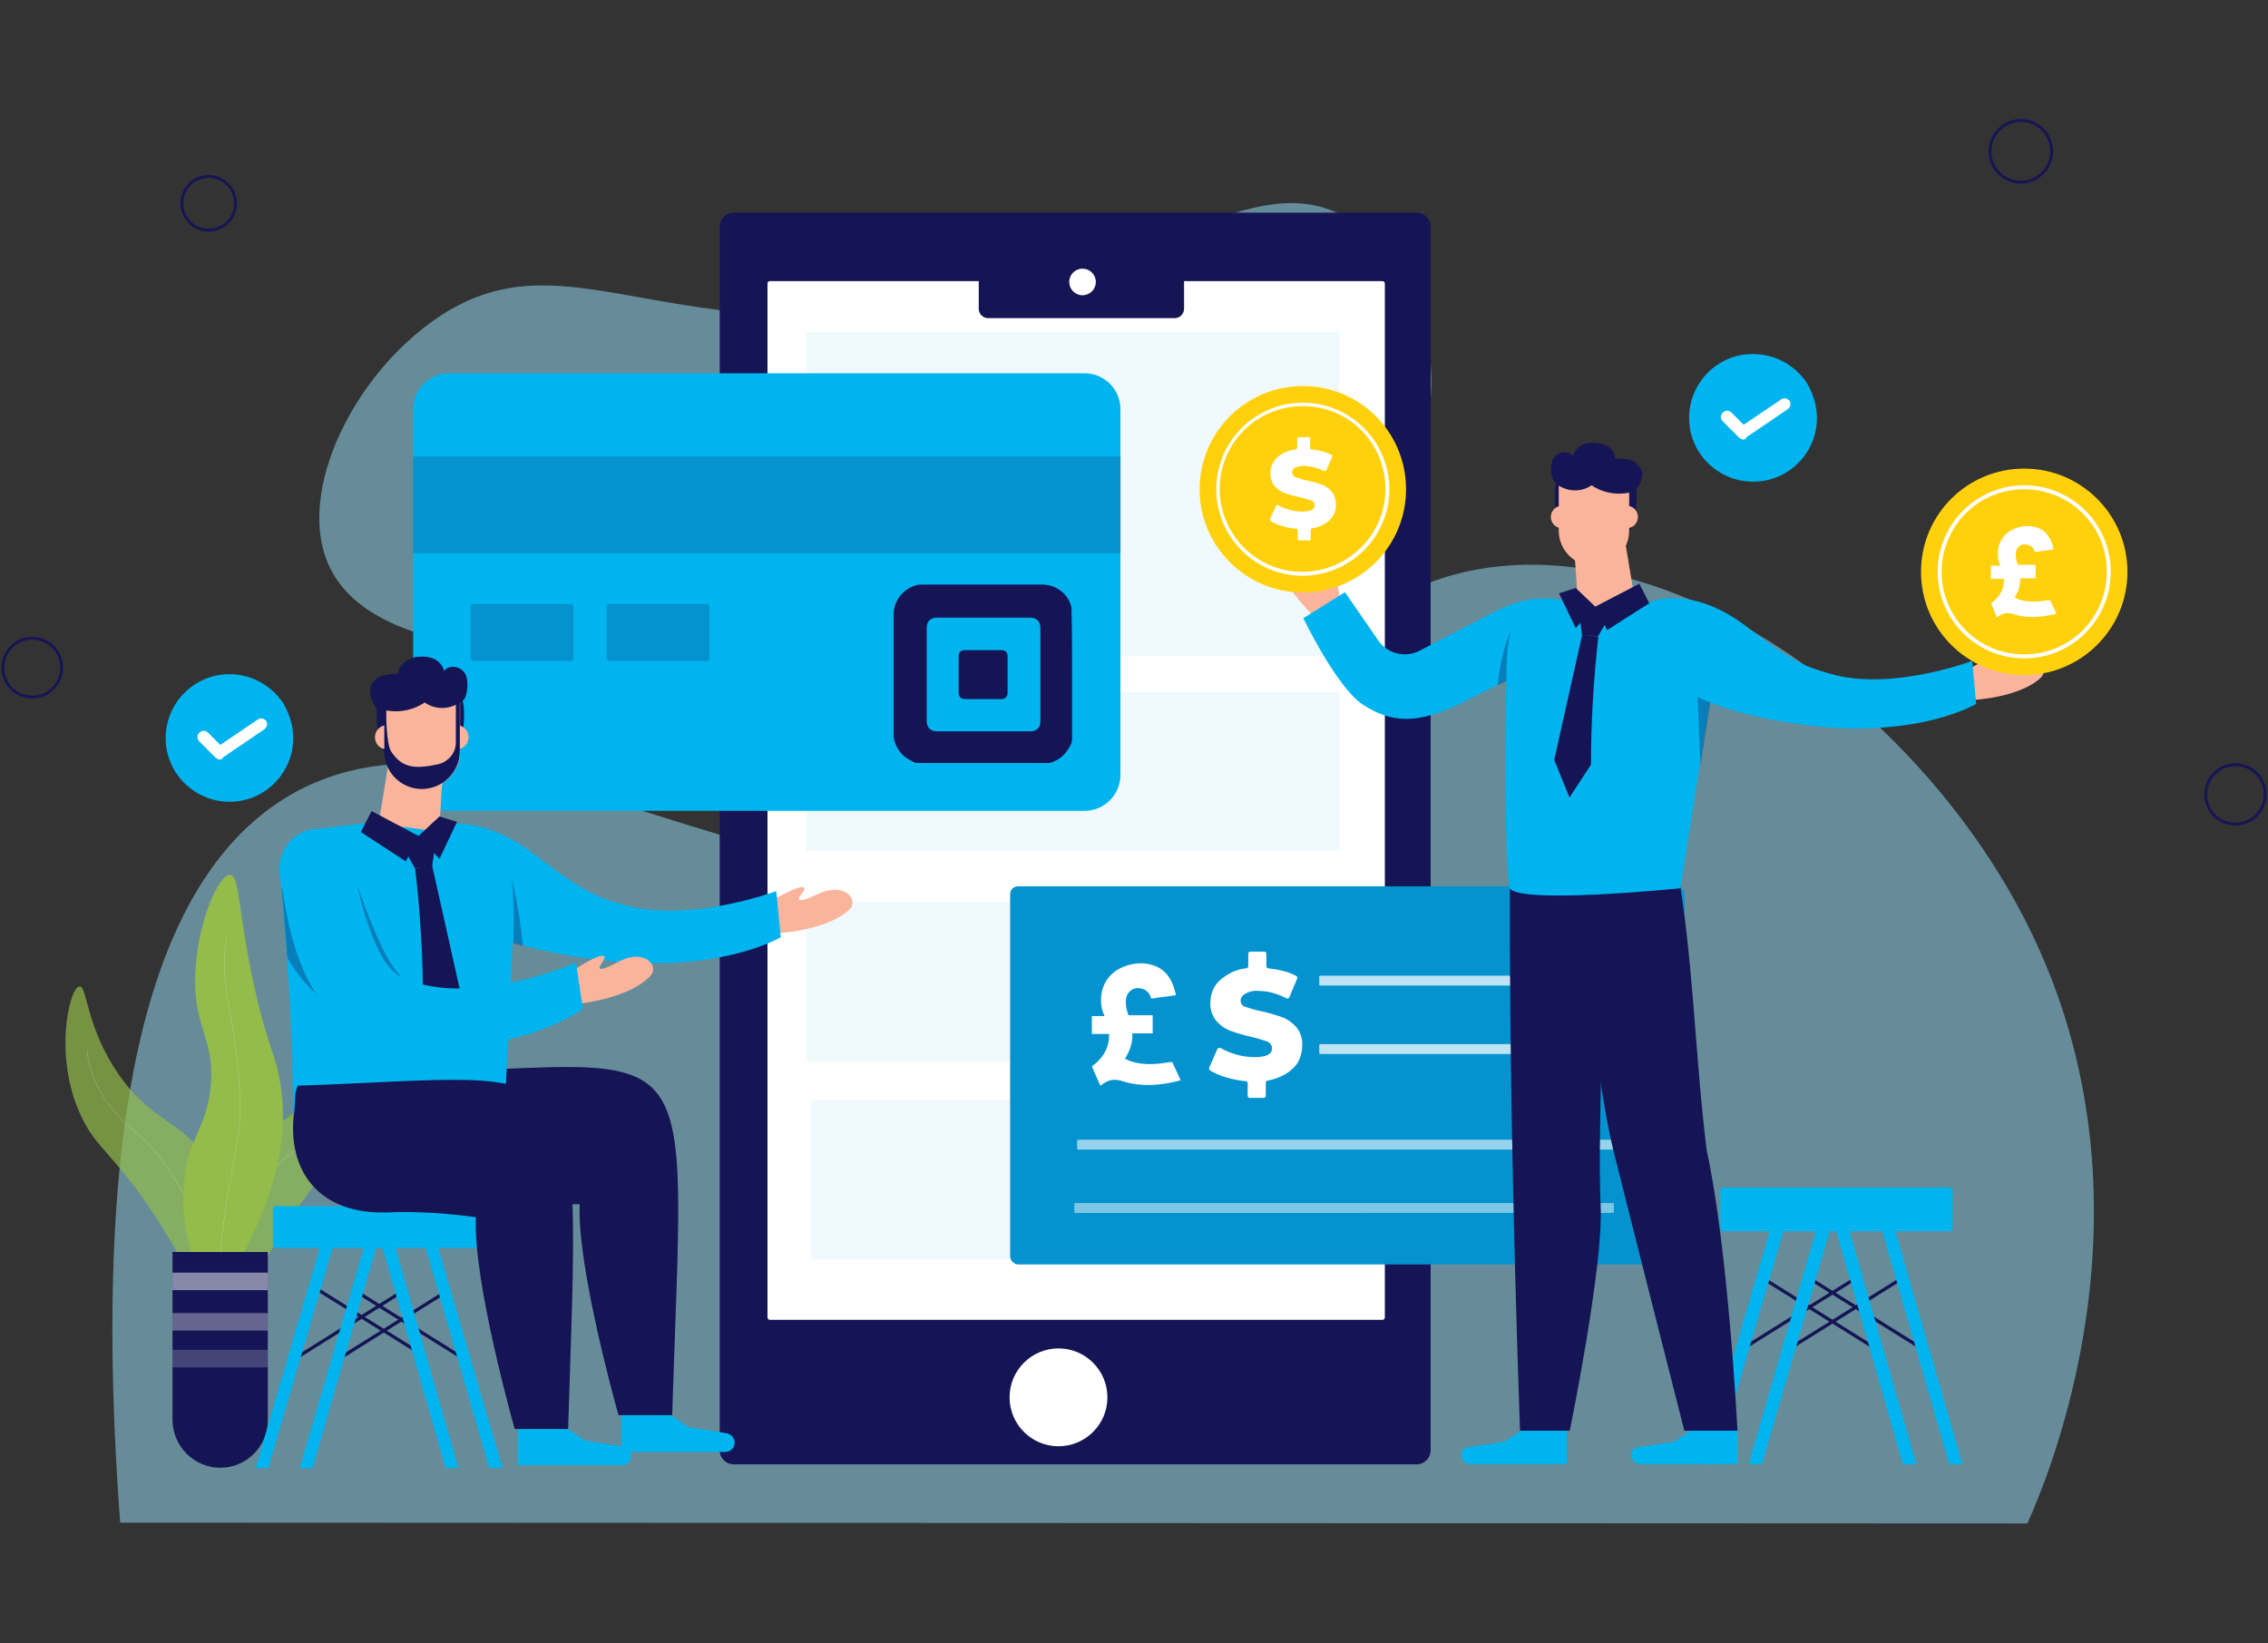 <?xml version="1.0" encoding="utf-8"?>
<!-- Generator: Adobe Illustrator 26.0.2, SVG Export Plug-In . SVG Version: 6.00 Build 0)  -->
<svg version="1.1" id="Layer_1" xmlns="http://www.w3.org/2000/svg" xmlns:xlink="http://www.w3.org/1999/xlink" x="0px" y="0px"
	 viewBox="0 0 802 581" style="enable-background:new 0 0 802 581;" xml:space="preserve">
<rect x="0" y="0" width="802" height="581" fill="#333333" stroke="none"/>
<style type="text/css">
	.st0{fill:none;stroke:#151555;stroke-miterlimit:10;}
	.st1{opacity:0.5;fill:#9BE6FF;enable-background:new    ;}
	.st2{opacity:0.7;fill:#93BC4B;enable-background:new    ;}
	
		.st3{opacity:0.51;fill:none;stroke:#FFFFFF;stroke-width:9.000000e-02;stroke-linecap:round;stroke-linejoin:round;enable-background:new    ;}
	.st4{fill:#93BC4B;}
	.st5{fill:#151555;}
	.st6{opacity:0.49;fill:#FFFFFF;enable-background:new    ;}
	.st7{opacity:0.34;fill:#FFFFFF;enable-background:new    ;}
	.st8{opacity:0.2;fill:#FFFFFF;enable-background:new    ;}
	.st9{fill:#FFFFFF;}
	.st10{opacity:6.000000e-02;fill:#00B4EF;enable-background:new    ;}
	.st11{fill:#0493CF;}
	.st12{opacity:0.74;fill:#FFFFFF;enable-background:new    ;}
	.st13{opacity:0.58;fill:#FFFFFF;enable-background:new    ;}
	.st14{opacity:0.48;fill:#FFFFFF;enable-background:new    ;}
	.st15{fill:#00B4EF;}
	.st16{opacity:0.21;fill:#151555;enable-background:new    ;}
	.st17{opacity:0.34;fill:#151555;enable-background:new    ;}
	.st18{fill:#FBB49C;}
	.st19{opacity:0.51;fill:#FBB49C;enable-background:new    ;}
	.st20{fill:#FFD10C;}
</style>
<path class="st0" d="M714.6,64.4c6,0,10.9-4.9,10.9-10.9s-4.9-10.9-10.9-10.9c-6,0-10.9,4.9-10.9,10.9S708.5,64.4,714.6,64.4z"/>
<path class="st0" d="M790.5,291.4c5.8,0,10.5-4.7,10.5-10.5c0-5.8-4.7-10.5-10.5-10.5s-10.5,4.7-10.5,10.5
	C779.9,286.7,784.6,291.4,790.5,291.4z"/>
<path class="st0" d="M11.4,246.5c5.7,0,10.4-4.6,10.4-10.4c0-5.7-4.6-10.4-10.4-10.4c-5.7,0-10.4,4.6-10.4,10.4
	C1,241.8,5.6,246.5,11.4,246.5z"/>
<path class="st0" d="M73.8,81.4c5.3,0,9.5-4.3,9.5-9.5s-4.3-9.5-9.5-9.5c-5.3,0-9.5,4.3-9.5,9.5S68.5,81.4,73.8,81.4z"/>
<path class="st1" d="M116.1,199.5c16.6,37.7,95.8,33.4,160.8,29.9c68.1-3.6,208.2-11.1,227-77.8c7.3-25.6-3.6-58.6-25.1-73
	c-36.1-24.2-73.7,23.5-165.3,32c-84.2,7.8-116.7-26.6-158.7,1.7C125.3,132.2,104.7,173.5,116.1,199.5z"/>
<path class="st1" d="M42.5,538.4c-13.3-177.6,23.9-237,61.4-258c80.1-44.4,190.9,70.4,303.1,13.1c61.2-31.3,56.7-79.9,112.6-91.6
	c72.6-15.2,160.3,49.8,198,126.4c48.1,97.3,6.4,194.7-0.7,210.4L42.5,538.4z"/>
<path class="st2" d="M75,452.6c-5.9-4.1-2.1-24.2,7.4-39.1c10.7-16.8,20.7-14.7,32.9-32.2c11.8-16.9,11.2-31.6,14-31.3
	c3.8,0.5,9.7,26.8-1.7,48.1c-5,9.3-10,11.4-22.1,28.7c-4.5,6.6-8.6,13.3-12.4,20.2C86.1,451.7,78.8,455.2,75,452.6z"/>
<path class="st3" d="M124.5,379.6c0,0-7.1,18.5-22.3,28.9c-15.2,10.5-22.3,47.7-22.3,47.7"/>
<path class="st2" d="M82.4,451.4c6.1-4.1,2.1-24.2-7.4-39.1c-10.7-16.8-20.7-14.7-32.9-32.2c-11.8-16.9-11.2-31.6-14-31.3
	c-3.8,0.5-9.7,26.8,1.7,48.1c5,9.3,10,11.4,22.1,28.7c4.5,6.6,8.6,13.3,12.4,20.2C71.5,450.3,78.8,454.1,82.4,451.4z"/>
<path class="st3" d="M77.8,454.5c0.3-2.1-11.6-39.4-29.6-53.9c-17.8-14.7-17.3-29.2-17.3-29.2"/>
<path class="st4" d="M68.8,445.9c-3.5-9.3-4.7-19.4-3.6-29.2c1.7-14.7,7.6-17.6,9.2-31.6c1.9-16.3-5-20.6-5.4-36.7
	c-0.3-20.6,8.3-39.4,12.4-39.1c3.6,0.3,2.6,14.5,9.5,43.9c4.1,16.9,6.2,19.4,7.8,27.5c2.9,14.4,2.4,36-14.7,66.2L68.8,445.9z"/>
<path class="st3" d="M77.8,445.5c0.5-6.4,1.2-12.8,2.1-19.2c1.7-12.6,5.7-25.2,5-38.2c-0.7-11.6-2.2-23-4.3-34.4
	c-1.6-7.6-1.7-15.4-0.5-23"/>
<path class="st5" d="M94.7,442.7v59.5c0,9.3-7.6,16.8-16.8,16.8c-9.3,0-16.8-7.6-16.9-16.8v-59.5H94.7z"/>
<path class="st6" d="M94.7,450H61v6.2h33.7V450z"/>
<path class="st7" d="M94.7,464.3H61v6.2h33.7V464.3z"/>
<path class="st8" d="M94.7,477.3H61v6.2h33.7V477.3z"/>
<path class="st5" d="M259.5,75.2h241.4c2.8,0,5,2.2,5,5v432.6c0,2.8-2.2,5-5,5H259.5c-2.8,0-5-2.2-5-5V80.2
	C254.5,77.4,256.7,75.2,259.5,75.2z"/>
<path class="st9" d="M272.3,99.4h216.5c0.5,0,0.9,0.3,0.9,0.9v365.5c0,0.5-0.3,0.9-0.9,0.9H272.3c-0.5,0-0.9-0.3-0.9-0.9V100.2
	C271.4,99.7,271.8,99.4,272.3,99.4z"/>
<path class="st10" d="M285.6,117.2h187.6c0.3,0,0.5,0.2,0.5,0.5v113.8c0,0.3-0.2,0.5-0.5,0.5H285.6c-0.3,0-0.5-0.2-0.5-0.5V117.7
	C285.1,117.5,285.2,117.2,285.6,117.2z"/>
<path class="st10" d="M285.6,244.7h187.6c0.3,0,0.5,0.2,0.5,0.5v55.2c0,0.3-0.2,0.5-0.5,0.5H285.6c-0.3,0-0.5-0.2-0.5-0.5v-55.2
	C285.1,244.9,285.2,244.7,285.6,244.7z"/>
<path class="st10" d="M285.6,318.9h88.2c0.3,0,0.5,0.2,0.5,0.5v55.2c0,0.3-0.2,0.5-0.5,0.5h-88.2c-0.3,0-0.5-0.2-0.5-0.5v-55.2
	C285.1,319.1,285.2,318.9,285.6,318.9z"/>
<path class="st10" d="M384.8,318.6H473c0.3,0,0.5,0.2,0.5,0.5v55.2c0,0.3-0.2,0.5-0.5,0.5h-88.2c-0.3,0-0.5-0.2-0.5-0.5v-55.2
	C384.5,318.8,384.7,318.6,384.8,318.6z"/>
<path class="st10" d="M287.3,389.1h88.2c0.3,0,0.5,0.2,0.5,0.5v55.2c0,0.3-0.2,0.5-0.5,0.5h-88.2c-0.3,0-0.5-0.2-0.5-0.5v-55.2
	C286.8,389.5,287,389.1,287.3,389.1z"/>
<path class="st10" d="M386.6,388.8h88.2c0.3,0,0.5,0.2,0.5,0.5v55.2c0,0.3-0.2,0.5-0.5,0.5h-88.2c-0.3,0-0.5-0.2-0.5-0.5v-55.2
	C386,389.1,386.4,388.8,386.6,388.8z"/>
<path class="st11" d="M360.1,313.4h232.7c1.6,0,2.9,1.4,2.9,2.9v127.9c0,1.6-1.4,2.9-2.9,2.9H360.1c-1.6,0-2.9-1.4-2.9-2.9V316.3
	C357.2,314.6,358.4,313.4,360.1,313.4z"/>
<path class="st9" d="M457.1,377.9c-2.4,2.2-5.5,3.6-8.8,4.2c-0.3,0-0.7,0.3-0.7,0.7v4.7c0,0.3-0.3,0.7-0.7,0.7h-5
	c-0.3,0-0.7-0.3-0.7-0.7v-4.5c0-0.3-0.3-0.7-0.7-0.7c-2.4-0.2-4.8-0.7-7.1-1.4c-1.9-0.5-3.8-1.4-5.5-2.4c-0.3-0.2-0.5-0.7-0.3-1
	l2.9-6.6c0.2-0.3,0.5-0.5,1-0.3c0,0,0,0,0.2,0c1.7,1,3.5,1.7,5.2,2.2c2.2,0.7,4.5,1,6.7,1c4.2,0,6.2-1,6.2-3.1c0-1-0.7-2.1-1.7-2.4
	c-1.9-0.7-3.8-1.2-5.7-1.7c-2.4-0.5-4.8-1.2-7.3-2.1c-1.9-0.7-3.6-1.9-5-3.5c-1.4-1.7-2.2-4-2.1-6.4c0-3.1,1.2-6.1,3.5-8.1
	c2.6-2.2,5.7-3.8,9.2-4.1c0.3,0,0.7-0.3,0.7-0.7v-4.5c0-0.3,0.3-0.7,0.7-0.7h5c0.3,0,0.7,0.3,0.7,0.7v4.5c0,0.3,0.3,0.7,0.7,0.7
	c1.7,0.2,3.6,0.5,5.4,1c1.6,0.3,3.1,1,4.5,1.7c0.3,0.2,0.5,0.5,0.3,0.9l-2.8,6.7c-0.2,0.3-0.5,0.5-1,0.3c-3.1-1.6-6.4-2.6-9.9-2.6
	c-1.6-0.2-3.3,0.2-4.7,1c-0.9,0.5-1.6,1.4-1.6,2.4c0,1,0.7,2.1,1.7,2.2c1.9,0.7,3.8,1.2,5.7,1.6c2.4,0.5,4.8,1.2,7.3,2.1
	c1.9,0.7,3.6,1.9,5,3.5c1.4,1.7,2.2,4,2.1,6.4C460.4,373,459.4,375.8,457.1,377.9z"/>
<path class="st12" d="M466.8,345h104.6c0.1,0,0.3,0.2,0.3,0.3v2.9c0,0.2-0.1,0.3-0.3,0.3H466.8c-0.1,0-0.3-0.2-0.3-0.3v-2.9
	C466.5,345.2,466.7,345,466.8,345z"/>
<path class="st12" d="M466.8,369.2h104.6c0.1,0,0.3,0.2,0.3,0.3v2.9c0,0.2-0.1,0.3-0.3,0.3H466.8c-0.1,0-0.3-0.2-0.3-0.3v-2.9
	C466.5,369.4,466.7,369.2,466.8,369.2z"/>
<path class="st13" d="M381.2,403h190.2c0.2,0,0.3,0.2,0.3,0.3v2.9c0,0.2-0.2,0.3-0.3,0.3H381.2c-0.2,0-0.3-0.2-0.3-0.3v-2.9
	C380.9,403.1,381,403,381.2,403z"/>
<path class="st14" d="M380.2,425.4h190.2c0.2,0,0.3,0.2,0.3,0.3v2.9c0,0.2-0.2,0.3-0.3,0.3H380.2c-0.2,0-0.3-0.2-0.3-0.3v-2.9
	C379.8,425.6,380,425.4,380.2,425.4z"/>
<path class="st15" d="M158.7,132h224.9c6.9,0,12.6,5.7,12.6,12.6v129.5c0,6.9-5.7,12.6-12.6,12.6H158.7c-6.9,0-12.6-5.7-12.6-12.6
	V144.6C146.1,137.7,151.8,132,158.7,132z"/>
<path class="st16" d="M396.2,161.4H146.1v34.2h250.2V161.4z"/>
<path class="st16" d="M167.3,213.6h34.6c0.5,0,0.9,0.3,0.9,0.9v18.3c0,0.5-0.3,0.9-0.9,0.9h-34.6c-0.5,0-0.9-0.3-0.9-0.9v-18.3
	C166.3,214.1,166.8,213.6,167.3,213.6z"/>
<path class="st16" d="M215.4,213.6H250c0.5,0,0.9,0.3,0.9,0.9v18.3c0,0.5-0.3,0.9-0.9,0.9h-34.6c-0.5,0-0.9-0.3-0.9-0.9v-18.3
	C214.5,214.1,214.9,213.6,215.4,213.6z"/>
<path class="st5" d="M640.1,451.5l-0.6,1l39.9,24.9l0.6-1L640.1,451.5z"/>
<path class="st5" d="M672.3,451.5l-39.9,24.9l0.6,1l39.9-24.9L672.3,451.5z"/>
<path class="st5" d="M623.7,451.5l-0.6,1l39.9,24.9l0.6-1L623.7,451.5z"/>
<path class="st5" d="M655.9,451.5L616,476.4l0.6,1l39.9-24.9L655.9,451.5z"/>
<path class="st15" d="M677.7,517.8h-4.8l-24.7-86.4l-1-3.6l1-0.2l3.3-1L677.7,517.8z"/>
<path class="st15" d="M632.9,427.7l-26.3,90.1h-4.8l26.6-91.3L632.9,427.7z"/>
<path class="st15" d="M694,517.8h-4.7l-25.9-90.1l4.3-1.2L694,517.8z"/>
<path class="st15" d="M649.2,427.7l-1,3.6l-25.1,86.4h-4.7l26.3-91.3l3.5,1L649.2,427.7z"/>
<path class="st15" d="M609.4,419.9h80.1c0.5,0,1,0.5,1,1v13.5c0,0.5-0.5,1-1,1h-80.1c-0.5,0-1-0.5-1-1v-13.5
	C608.4,420.2,608.9,419.9,609.4,419.9z"/>
<path class="st15" d="M554.1,504.6v13.1h-34.2c-1.7,0-3.1-1.4-3.1-3.1c0-1.6,1-2.8,2.6-2.9l12.6-1.9l7.8-5.2H554.1z"/>
<path class="st15" d="M614.4,504.6v13.1H580c-1.7,0-3.1-1.4-3.1-3.1c0-1.6,1-2.8,2.6-2.9l12.6-1.9l7.6-5.2H614.4z"/>
<path class="st5" d="M534,304.1c0,0-1,72.4,3.5,201.8h17.6c0,0,12.1-59.1,10.9-79.9c-1.2-20.7,2.1-121.7,2.1-121.7L534,304.1z"/>
<path class="st5" d="M555,304.1c0,0,9.9,80.1,15.4,102.2c5.5,22.1,25.2,99.6,25.2,99.6h18.8c0,0-3.3-64.7-10.9-99.2
	c-4.3-34.6-4.7-69.7-10.9-102.4L555,304.1z"/>
<path class="st17" d="M566,383.8l-5.5-36.8H555l10.9,52.4L566,383.8z"/>
<path class="st15" d="M533.7,313.6c0.7,6.6,60.5,0.5,60.5,0.5l6.9-43.6l3.5-22.1l5-31.8l-76.6-0.9
	C533.4,215.7,530.8,285.4,533.7,313.6z"/>
<path class="st5" d="M553.2,172.7l-2.1,14.5c0,0-2.4-12.4-0.7-16.9C552,165.8,553.2,172.7,553.2,172.7z"/>
<path class="st5" d="M576.1,187.7c0,0,3.5-1.9,2.4-19h-4.8L576.1,187.7z"/>
<path class="st18" d="M578.7,215.7h-20.6l-1-15.7l-0.2-3.1l16.6-11.8l2.4,13.8L578.7,215.7z"/>
<path class="st19" d="M575.9,198.9c-2.6,1.4-5.4,2.2-8.1,2.8c-3.6,0.9-7.6,0.2-10.7-1.9l-0.2-3.1l16.6-11.8L575.9,198.9z"/>
<path class="st18" d="M563.6,200.1c-6.7,0-12.3-5.4-12.4-12.3c0,0,0,0,0-0.2v-17.5h24.9v17.5C576.1,194.6,570.5,200.1,563.6,200.1z"
	/>
<path class="st18" d="M575.2,186.8c2.2,0,4-1.8,4-4c0-2.2-1.8-4-4-4c-2.2,0-4,1.8-4,4C571.2,185,573,186.8,575.2,186.8z"/>
<path class="st18" d="M552.4,186.8c2.2,0,4-1.8,4-4c0-2.2-1.8-4-4-4s-4,1.8-4,4C548.4,185,550.2,186.8,552.4,186.8z"/>
<path class="st5" d="M578.5,173.5c-5.2,1.9-11.1,1.2-15.7-1.9c-3.5,2.4-8.1,2.4-11.8,0c0,0-3.1-1.6-2.4-7.3c0.7-5.7,7.1-5,7.6-2.9
	c0,0,0.9-5.4,8-4.8c7.1,0.5,6.9,5.5,6.9,5.5s5.2-0.3,7.3,1.6C580.6,165.6,582.3,167.5,578.5,173.5z"/>
<path class="st18" d="M697.6,247.5c0,0,16.3-0.7,24-7.8c3.3-3.1-1.2-9.5-10.4-5.2c-6.2,2.9-7.1,2.2-5.2,0c3.1-3.6-1-3.1-10,2.2
	L697.6,247.5z"/>
<path class="st15" d="M574.7,219.5c0,0,0.5,29.2,64.8,37c39.1,4.7,59.3-7.6,59.3-7.6l-1.4-15.2c0,0-29,10.9-50.3,4.5
	c-8.1-2.4-12.1-3.3-29.7-16.8C599.7,207.9,582.1,209.1,574.7,219.5z"/>
<path class="st18" d="M465.4,218.8c0,0-10-9.7-10.5-14.2c-0.7-4.5,8.1-13,9.7-6.2c1.6,6.7,2.2,8.1,4.5,6.6c2.4-1.6,3.5-1.9,4.7,6.9
	L465.4,218.8z"/>
<path class="st15" d="M566,219.7c0,0-13.3-15.6-37.2-3.5c-11.8,6.1-20.7,10.7-26.6,13.8c-5.2,2.8-11.8,1.2-15-3.8l-11.6-16.8
	l-14.7,9.2c0,0,11.8,24.6,21.1,30.6c9.5,6.1,18.8,7.8,37-1.7C537.2,238.2,557.6,229,566,219.7z"/>
<path class="st5" d="M565.2,225.1c-1.7,15-2.6,30.1-2.6,45.3l-7.6,11.6l-5.4-13.3l9.9-44.3L565.2,225.1z"/>
<path class="st5" d="M564.1,214.5l5,3.6l-4,6.9l-5.7-0.5l-1-8.3L564.1,214.5z"/>
<path class="st5" d="M557.2,207.9l6.9,6.6l-6.9,7.6l-5.9-12.3L557.2,207.9z"/>
<path class="st5" d="M564.1,214.5l15.6-8.1l3.5,6.9l-14.9,9.5L564.1,214.5z"/>
<path class="st17" d="M600.3,246.5l1,24l3.5-22.1L600.3,246.5z"/>
<path class="st17" d="M532.7,240.8c0,0-0.3-13.3,1.9-18.7c-2.8,6.4-4.3,13.3-5,20.2L532.7,240.8z"/>
<path class="st9" d="M374.3,511.4c9.5,0,17.3-7.7,17.3-17.3c0-9.5-7.7-17.3-17.3-17.3c-9.5,0-17.3,7.7-17.3,17.3
	C357,503.6,364.7,511.4,374.3,511.4z"/>
<path class="st5" d="M345.9,86h72.8v23.2c0,1.9-1.6,3.3-3.3,3.3h-66c-1.9,0-3.3-1.6-3.3-3.3V86H345.9z"/>
<path class="st9" d="M382.8,104.4c2.6,0,4.7-2.1,4.7-4.7c0-2.6-2.1-4.7-4.7-4.7s-4.7,2.1-4.7,4.7
	C378.1,102.3,380.2,104.4,382.8,104.4z"/>
<path class="st5" d="M126.5,456.3l-0.6,1l37.7,23.6l0.6-1L126.5,456.3z"/>
<path class="st5" d="M157,456.5l-37.7,23.6l0.6,1l37.7-23.6L157,456.5z"/>
<path class="st5" d="M111.7,454.9l-0.6,1l37.9,23.6l0.6-1L111.7,454.9z"/>
<path class="st5" d="M141.4,456.5l-37.7,23.6l0.6,1l37.7-23.6L141.4,456.5z"/>
<path class="st15" d="M162.1,519.1h-4.5l-23.5-82l-0.9-3.3l0.9-0.3l3.3-0.9L162.1,519.1z"/>
<path class="st15" d="M119.8,433.9l-24.9,85.2h-4.5l25.2-86.4L119.8,433.9z"/>
<path class="st15" d="M177.7,519.1H173l-24.6-85.2l4.1-1.2L177.7,519.1z"/>
<path class="st15" d="M135.2,433.9l-1,3.3l-23.7,82H106l25.1-86.4l3.1,0.9L135.2,433.9z"/>
<path class="st15" d="M97.5,426.5h75.7c0.5,0,1,0.5,1,1v12.8c0,0.5-0.5,1-1,1H97.5c-0.5,0-1-0.5-1-1v-13
	C96.6,426.8,97,426.5,97.5,426.5z"/>
<path class="st5" d="M160.6,249.8l2.1,15.6c0,0,2.6-13.3,0.7-18.2C161.6,242.3,160.6,249.8,160.6,249.8z"/>
<path class="st5" d="M136,265.9c0,0-3.6-2.1-2.6-20.4h5.2L136,265.9z"/>
<path class="st18" d="M133.1,295.9h22.1l1-17.1l0.3-3.3l-18-12.6l-2.4,14.9L133.1,295.9z"/>
<path class="st19" d="M136.2,277.8c2.8,1.4,5.7,2.4,8.6,2.9c4,0.9,8.1,0.2,11.4-2.1l0.2-3.3l-17.8-12.6L136.2,277.8z"/>
<path class="st18" d="M162.7,247v18.7c0,7.4-6.1,13.3-13.3,13.3c-7.3,0-13.3-6.1-13.3-13.3V247H162.7z"/>
<path class="st18" d="M136.9,265c2.4,0,4.3-1.9,4.3-4.3c0-2.4-1.9-4.3-4.3-4.3c-2.4,0-4.3,1.9-4.3,4.3
	C132.6,263.1,134.5,265,136.9,265z"/>
<path class="st18" d="M161.4,265c2.4,0,4.3-1.9,4.3-4.3c0-2.4-1.9-4.3-4.3-4.3c-2.4,0-4.3,1.9-4.3,4.3
	C157.1,263.1,159.1,265,161.4,265z"/>
<path class="st5" d="M164.7,246c-0.3,1-1,1.9-2.1,2.4c-0.3,0.3-0.9,0.5-1.2,0.7c-3.6,1.9-8,1.6-11.2-0.7c-3.8,2.6-8.6,3.6-13.1,2.9
	l-0.9-0.2c-0.9-0.2-1.9-0.3-2.8-0.7c-4-6.6-1.9-8.8,0-10.5c1.9-1.7,7.8-1.7,7.8-1.7c0-1.4,0.5-2.6,1.4-3.6c1.6-1.6,3.8-2.4,5.9-2.4
	c7.6-0.5,8.6,5.2,8.6,5.2c0.5-2.2,7.3-2.9,8.1,3.1C165.4,242.5,165.3,244.4,164.7,246z"/>
<path class="st5" d="M164.7,246c-0.3,1-1,1.9-2.1,2.4v16.8c0.2,7.3-5.5,13.5-13,13.8c-7.3,0.2-13.5-5.5-13.7-12.8c0-0.2,0-0.3,0-0.5
	v-14.5c-0.9-0.2-1.9-0.3-2.8-0.7c-4-6.6-1.9-8.8,0-10.5c1.9-1.7,7.8-1.7,7.8-1.7c0-1.4,0.5-2.6,1.4-3.6l-4.1,12.3l-1.6,4.3
	c0,0-0.2,11.2,1.7,14.4c4,6.2,9,6.2,16.8,4.5c3.5-0.9,6.1-4,6.1-7.6v-17.3L164.7,246z"/>
<path class="st18" d="M274.5,330c0,0,17.5-0.7,25.8-8.3c3.6-3.3-1.4-10.2-11.2-5.5c-6.7,3.1-7.6,2.4-5.7,0c3.3-4-1-3.3-10.7,2.4
	L274.5,330z"/>
<path class="st15" d="M142.6,299.9c0,0,0.5,31.5,69.7,39.6c42,5,63.8-8.1,63.8-8.1l-1.6-16.3c0,0-31.3,11.6-54.1,4.8
	c-8.8-2.6-13-3.6-32-18.2C169.4,287.3,150.6,288.8,142.6,299.9z"/>
<path class="st15" d="M219.7,499.4v14h36.8c1.7,0,3.3-1.4,3.3-3.3c0-1.6-1.2-2.9-2.8-3.3l-13.5-2.1l-8.1-5.5h-15.7V499.4z"/>
<path class="st5" d="M145.4,379.4c104.6-3.5,96.6-17.6,92.3,121h-19c0,0-14.9-52.6-13.7-74.9c-10.4-1.4-20.7-2.1-31.1-1.7
	c-24.2,0.9-34.9-16.4-33.2-35.6C141.2,383.3,142.6,379.6,145.4,379.4z"/>
<path class="st5" d="M185,385c0,0,19.9,2.4,20.1,40.8h-5.4L185,385z"/>
<path class="st15" d="M98.7,306.3c0,0,0.3,3.3,0.9,9c0.5,5.7,1.2,13.7,1.9,23.5c1.2,16.4,2.2,37.5,2.2,59.3
	c0,18.7,53.4,11.1,74.3,3.8l3.3-68.3l-0.9-36.3l-49.6-6.4l-20.2,2.4L98.7,306.3z"/>
<path class="st5" d="M146.8,307c1.9,16.1,2.8,32.3,2.8,48.6l8.1,12.3l5.7-14.4L152.8,306L146.8,307z"/>
<path class="st5" d="M148,295.6l-5.4,4l4.1,7.4l6.1-0.7l1.4-9L148,295.6z"/>
<path class="st5" d="M155.4,288.7l-7.4,6.9l7.4,8.1l6.2-13.1L155.4,288.7z"/>
<path class="st5" d="M148,295.6l-16.6-8.8l-3.8,7.4l15.9,10.4L148,295.6z"/>
<path class="st15" d="M183.1,504.1v14h36.8c1.7,0,3.3-1.4,3.3-3.3c0-1.6-1.2-2.9-2.8-3.3l-13.5-2.1l-8.1-5.5L183.1,504.1z"/>
<path class="st5" d="M105.3,383.9c104.6-3.5,99.9-17.3,95.6,121.4H182c0,0-14.9-52.6-13.7-74.9c-10.4-1.4-20.7-2.1-31.1-1.7
	c-24.2,0.9-35.1-14.3-33.4-33.5C104.6,390,103.9,386.7,105.3,383.9z"/>
<path class="st17" d="M181.5,333.5c0,0,0.7-17.3-0.9-24.2c2.1,8.3,3.5,16.6,4.3,25.2L181.5,333.5z"/>
<path class="st17" d="M99.7,315.1c0.5,5.7,1.2,13.7,1.9,23.5c10.2,18.7,36.1,30.8,36.1,30.8l4.1-24.2c-7.1-6.4-15.2-31.6-15.2-31.6
	s-22.3-4.3-27,0.5C99.7,314.6,99.7,315,99.7,315.1z"/>
<path class="st18" d="M204.7,354.9c0,0,17.5-1.7,25.2-9.7c3.5-3.5-1.9-10.2-11.4-5c-6.6,3.5-7.4,2.8-5.7,0.3
	c3.1-4.1-1.2-3.3-10.5,2.9L204.7,354.9z"/>
<path class="st15" d="M117.4,294c-7.1-2.8-14.9,0.9-17.6,8c-0.9,2.2-1,4.8-0.7,7.3c2.1,12.1,5.4,58.3,43.9,60.9
	c42.2,2.8,63.1-13.5,63.1-13.5l-2.4-16.3c0,0-30.6,13.3-53.8,7.8c-9-2.1-14-3.5-20.7-24.2C124.8,310.5,125.5,297.5,117.4,294z"/>
<path class="st20" d="M715.8,238.7c20.1,0,36.5-16.3,36.5-36.5c0-20.1-16.3-36.5-36.5-36.5s-36.5,16.3-36.5,36.5
	C679.3,222.4,695.6,238.7,715.8,238.7z"/>
<path class="st9" d="M715.8,232.8c-16.9,0-30.6-13.7-30.6-30.6s13.7-30.6,30.6-30.6c16.9,0,30.6,13.7,30.6,30.6
	S732.7,232.8,715.8,232.8z M715.8,173c-16.3,0-29.2,13.1-29.2,29.2c0,16.3,13.1,29.2,29.2,29.2c16.3,0,29.2-13.1,29.2-29.2
	C745.2,186.2,732,173,715.8,173z"/>
<path class="st20" d="M460.7,209.5c20.1,0,36.5-16.3,36.5-36.5s-16.3-36.5-36.5-36.5c-20.1,0-36.5,16.3-36.5,36.5
	S440.6,209.5,460.7,209.5z"/>
<path class="st9" d="M460.7,203.6c-16.9,0-30.6-13.7-30.6-30.6s13.7-30.6,30.6-30.6s30.6,13.7,30.6,30.6
	C491.3,189.8,477.7,203.4,460.7,203.6z M460.7,143.6c-16.3,0-29.4,13.1-29.4,29.2c0,16.3,13.1,29.4,29.2,29.4
	c16.1,0,29.4-13.1,29.4-29.2C490,156.7,477,143.6,460.7,143.6z"/>
<path class="st9" d="M470.2,183.9c-1.7,1.6-4,2.6-6.2,2.9c-0.2,0-0.5,0.2-0.5,0.5v3.3c0,0.3-0.2,0.5-0.5,0.5h-3.6
	c-0.3,0-0.5-0.2-0.5-0.5v-3.1c0-0.3-0.2-0.5-0.5-0.5c-1.7-0.2-3.5-0.5-5-1c-1.4-0.3-2.8-1-4-1.7c-0.3-0.2-0.3-0.3-0.3-0.7l2.1-4.7
	c0.2-0.3,0.3-0.3,0.7-0.3c1.2,0.7,2.4,1.2,3.8,1.6c1.6,0.5,3.1,0.7,4.7,0.7c2.9,0,4.5-0.7,4.5-2.2c0-0.9-0.5-1.6-1.2-1.7
	c-1.4-0.5-2.8-0.9-4.1-1.2c-1.7-0.3-3.5-0.9-5.2-1.4c-1.4-0.5-2.6-1.4-3.6-2.4c-1-1.2-1.6-2.9-1.6-4.5c0-2.2,0.9-4.3,2.4-5.7
	c1.7-1.6,4.2-2.6,6.6-2.9c0.3,0,0.5-0.3,0.5-0.5v-3.3c0-0.3,0.2-0.5,0.5-0.5h3.6c0.3,0,0.5,0.2,0.5,0.5v3.3c0,0.3,0.2,0.5,0.5,0.5
	c1.2,0.2,2.6,0.3,3.8,0.7c1,0.3,2.2,0.7,3.3,1.2c0.2,0.2,0.3,0.3,0.2,0.7l-2.1,4.8c-0.2,0.3-0.3,0.3-0.7,0.3
	c-2.2-1.2-4.7-1.7-7.1-1.9c-1.2,0-2.2,0.2-3.3,0.7c-0.7,0.3-1,1-1,1.7c0,0.7,0.5,1.4,1.2,1.6c1.4,0.5,2.6,0.9,4,1.2
	c1.7,0.3,3.5,0.9,5.2,1.4c1.4,0.5,2.6,1.4,3.5,2.4c1,1.2,1.6,2.9,1.6,4.5C472.5,180.3,471.8,182.3,470.2,183.9z"/>
<path class="st15" d="M103.7,261c0,12.4-10.2,22.6-22.6,22.5c-12.4,0-22.6-10.2-22.5-22.6c0-12.4,10.2-22.6,22.6-22.5
	c7.6,0,14.5,3.8,18.8,10C102.3,252.2,103.7,256.5,103.7,261z"/>
<path class="st9" d="M77.8,268.6c-0.5,0-1-0.2-1.6-0.7l-5.7-5.7c-0.9-0.9-0.9-2.2,0-3.1c0.9-0.9,2.2-0.9,3.1,0l4.3,4.3l13.3-9
	c1-0.7,2.2-0.3,2.9,0.5c0.7,1,0.3,2.2-0.5,2.9l-14.7,10C78.6,268.4,78.3,268.6,77.8,268.6z"/>
<path class="st15" d="M642.5,147.8c0,12.4-10.2,22.7-22.7,22.5c-12.4,0-22.6-10.2-22.5-22.6c0-12.4,10.2-22.7,22.7-22.5
	c7.6,0,14.5,3.8,18.8,10C641.1,139,642.5,143.3,642.5,147.8z"/>
<path class="st9" d="M616.5,155.4c-0.5,0-1-0.2-1.6-0.7l-5.7-5.7c-0.9-0.9-0.9-2.2,0-3.1c0.9-0.9,2.2-0.9,3.1,0l4.3,4.3l13.3-9
	c1-0.7,2.2-0.3,2.9,0.5c0.7,1,0.3,2.2-0.5,2.9l-14.7,10C617.4,155.2,617,155.4,616.5,155.4z"/>
<path class="st5" d="M379.1,238.5c0,7.6,0,15.2,0,22.8c0,1-0.3,1.9-0.9,2.8c-1.6,2.9-3.8,4.8-7.1,5.7c-0.2,0-0.3,0-0.5,0
	c-15.4,0-30.8,0-46,0c-0.9,0-1.6-0.3-2.2-0.7c-3.6-1.7-5.7-4.5-6.4-8.5c0-0.5,0-0.9,0-1.4c0-14,0-28,0-41.8c0-4.8,3.1-9,7.8-10.4
	c0.9-0.3,1.9-0.3,2.9-0.3c14,0,28,0,41.8,0c5,0,9.3,3.3,10.4,8.1c0,0.2,0,0.3,0,0.5C379.1,223.1,379.1,230.9,379.1,238.5z
	 M367.9,238.5c0-5.5,0-11.1,0-16.6c0-2.1-1.4-3.5-3.5-3.5c-11.1,0-22.1,0-33.2,0c-2.1,0-3.5,1.4-3.5,3.5c0,11.1,0,22.1,0,33.2
	c0,2.1,1.4,3.5,3.5,3.5c1,0,2.2,0,3.3,0c10,0,19.9,0,29.9,0c0.5,0,1,0,1.6-0.3c1.4-0.7,1.9-1.7,1.9-3.1
	C367.9,249.6,367.9,244.1,367.9,238.5z"/>
<path class="st5" d="M356.3,238.5c0,2.2,0,4.3,0,6.6c0,1.2-0.9,2.1-2.1,2.1c-4.3,0-8.8,0-13.1,0c-1.2,0-2.1-0.9-2.1-2.1
	c0-4.3,0-8.6,0-13.1c0-1.4,0.9-2.1,2.1-2.1c4.3,0,8.6,0,13.1,0c1.4,0,2.1,0.9,2.1,2.1C356.3,234.2,356.3,236.3,356.3,238.5z"/>
<path class="st9" d="M386.1,377.1c3.9-2.9,6.2-6.5,6.1-11.5c-2.1,0-4.1,0-6.1,0c0-2.1,0-4.2,0-6.3c1.5,0,3,0,4.5,0
	c-0.3-0.7-0.6-1.4-0.8-2.1c-1.4-5.1,0.1-12.5,7.6-15.4c3.4-1.3,6.8-1.6,10.3-0.5c3.3,1,5.5,3.3,6.9,6.5c0.4,1,0.7,2,1,3
	c0.1,0.3,0.1,0.7,0.2,1.1c-2.9,0.4-5.8,0.8-8.7,1.2c-0.1-0.2-0.1-0.4-0.2-0.6c-0.6-1.6-1.7-2.6-3.4-3c-1.7-0.3-3.1,0-4.3,1.4
	c-0.9,1-1.1,2.3-1.1,3.6c0,1.5,0.4,2.8,0.8,4.2c0.1,0.3,0.3,0.3,0.6,0.3c2.5,0,5,0,7.5,0c0.2,0,0.4,0,0.6,0c0,2.1,0,4.2,0,6.4
	c-2.4,0-4.8,0-7.2,0c0.2,3.3-0.9,6.2-2.6,9c0.7,0.3,1.3,0.6,1.9,0.8c2.9,1,5.9,1.2,8.9,1c1.9-0.1,3.8-0.5,5.6-0.7
	c0.1,0,0.4,0.1,0.4,0.2c1,2.1,1.9,4.2,2.9,6.3c-0.8,0.2-1.6,0.4-2.4,0.6c-3.6,0.8-7.2,1.2-10.9,1c-2.4-0.1-4.7-0.5-7-1.2
	c-2-0.7-3.9-0.9-5.9,0.1c-0.8,0.4-1.5,0.9-2.2,1.4C388.1,381.7,387.1,379.4,386.1,377.1z"/>
<path class="st9" d="M704.1,213.3c2.9-2.1,4.7-4.9,4.5-8.6c-1.5,0-3,0-4.6,0c0-1.6,0-3.1,0-4.7c1.1,0,2.3,0,3.4,0
	c-0.2-0.5-0.5-1-0.6-1.6c-1-3.9,0.1-9.3,5.7-11.5c2.5-1,5.1-1.2,7.7-0.4c2.5,0.8,4.1,2.5,5.1,4.8c0.3,0.7,0.5,1.5,0.7,2.2
	c0.1,0.3,0.1,0.5,0.1,0.8c-2.2,0.3-4.3,0.6-6.5,0.9c-0.1-0.2-0.1-0.3-0.2-0.4c-0.4-1.2-1.3-2-2.6-2.2c-1.2-0.3-2.3,0-3.2,1
	c-0.7,0.8-0.8,1.7-0.8,2.7c0,1.1,0.3,2.1,0.6,3.1c0.1,0.2,0.2,0.3,0.4,0.3c1.9,0,3.8,0,5.6,0c0.1,0,0.3,0,0.4,0c0,1.6,0,3.2,0,4.8
	c-1.8,0-3.6,0-5.4,0c0.1,2.5-0.7,4.7-2,6.8c0.5,0.2,0.9,0.4,1.4,0.6c2.2,0.8,4.4,0.9,6.7,0.8c1.4-0.1,2.8-0.4,4.2-0.5
	c0.1,0,0.3,0.1,0.3,0.1c0.7,1.6,1.4,3.1,2.2,4.7c-0.6,0.2-1.2,0.3-1.8,0.4c-2.7,0.6-5.4,0.9-8.1,0.7c-1.8-0.1-3.5-0.3-5.2-0.9
	c-1.5-0.5-2.9-0.6-4.4,0.1c-0.6,0.3-1.1,0.7-1.7,1.1C705.6,216.8,704.8,215.1,704.1,213.3z"/>
</svg>

